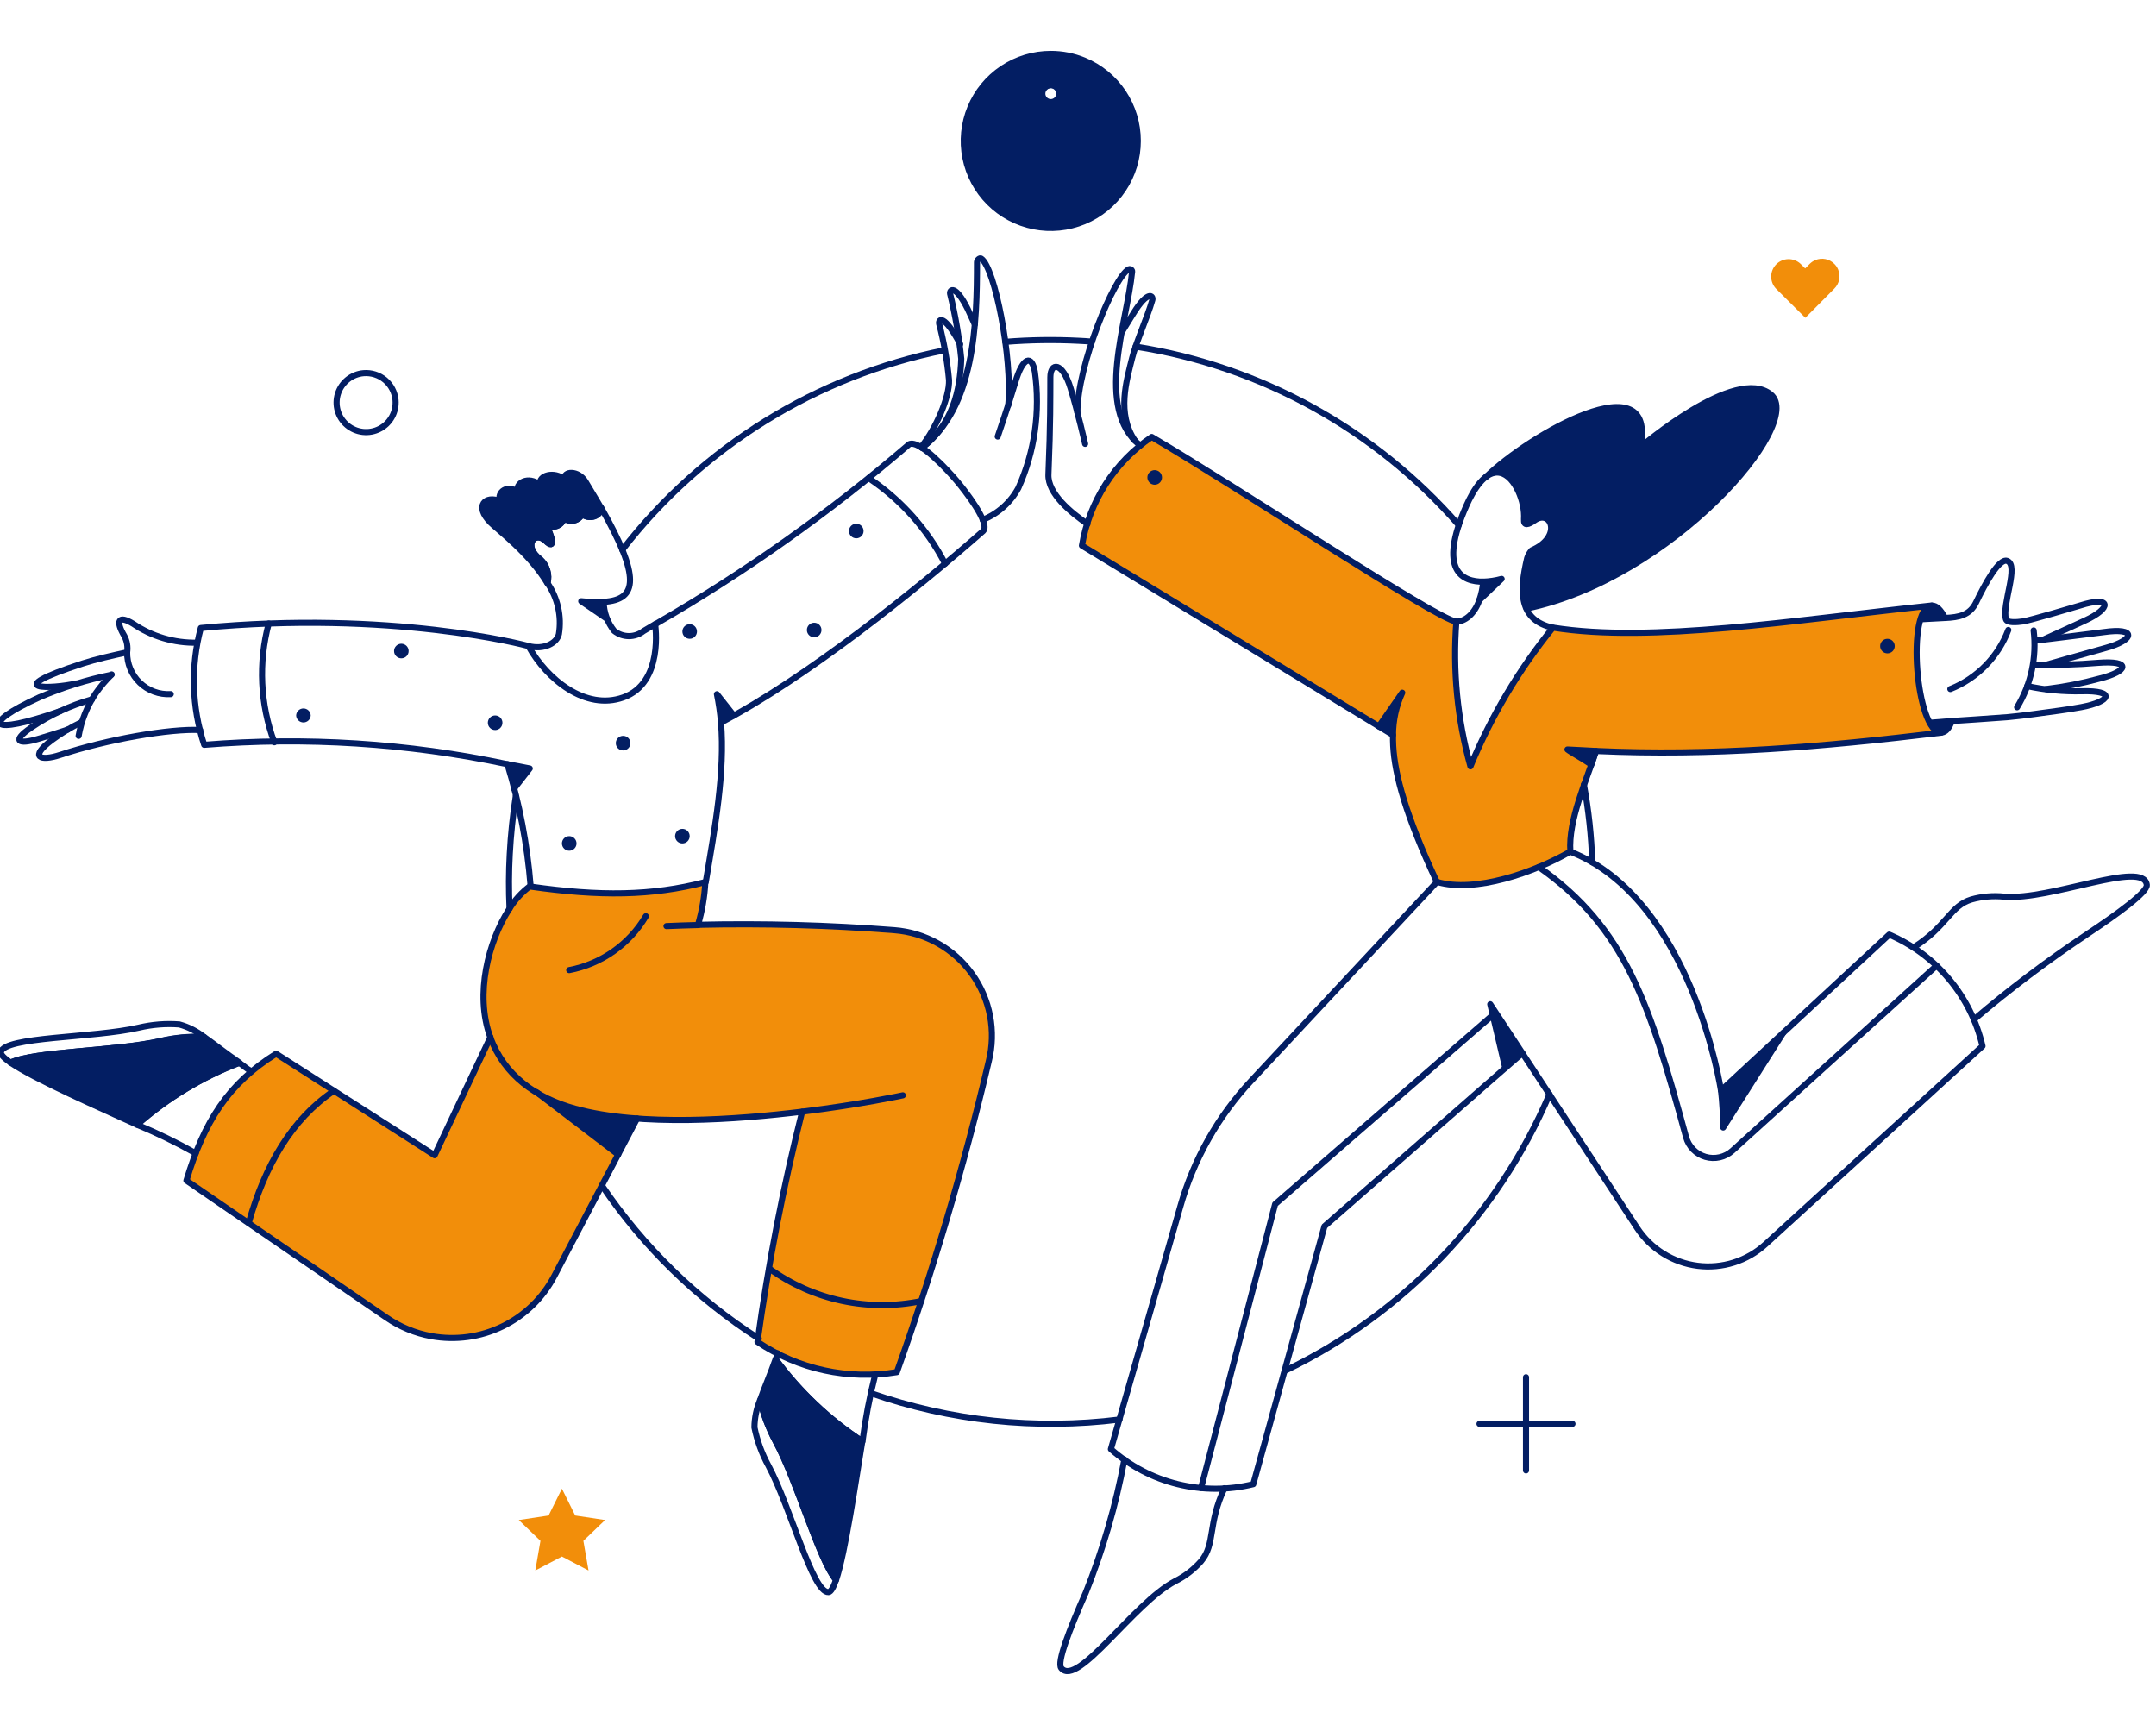 <svg xmlns="http://www.w3.org/2000/svg" width="200" height="160" viewBox="0 0 200 160" fill="none"><g clip-path="url(#clip0_3536_4429)"><path d="M180.083 67.956C177.7 67.956 176.802 56.351 179.187 56.165C166.293 57.537 153.055 59.646 144.056 58.217C140.896 62.113 138.319 66.447 136.403 71.083C135.187 66.719 134.745 62.175 135.096 57.659C133.384 57.519 114.702 45.132 106.836 40.531C105.131 41.684 103.677 43.172 102.564 44.905C101.452 46.637 100.703 48.578 100.363 50.608L127.932 67.38L130.103 64.253C129.596 65.502 129.312 66.83 129.265 68.177C129.185 70.886 130.061 74.848 133.327 81.804C136.514 82.76 141.713 81.287 145.675 78.996C145.496 76.507 146.711 73.459 147.627 70.911C146.923 70.396 146.185 69.93 145.416 69.517C157.1 70.286 168.094 69.415 180.083 67.956Z" fill="#F28E0A"></path><path d="M82.954 86.258C76.899 85.784 70.823 85.618 64.751 85.76C65.13 84.47 65.357 83.139 65.428 81.797C60.449 83.091 55.629 83.131 49.217 82.216V82.136C46.238 84.107 43.637 91.095 45.505 96.231L40.334 107.152L25.596 97.749C21.155 100.517 18.924 104.063 17.291 109.5L35.872 122.226C37.119 123.082 38.532 123.664 40.02 123.933C41.507 124.203 43.035 124.154 44.503 123.791C45.97 123.428 47.344 122.758 48.534 121.826C49.724 120.894 50.703 119.72 51.407 118.382L57.342 107.09L49.851 101.369C50.949 102.01 52.129 102.501 53.358 102.828C59.473 104.521 68.415 103.844 74.428 103.107C72.66 110.142 71.277 117.27 70.287 124.457C74.079 127.008 78.703 128.012 83.212 127.265C86.58 117.824 89.427 108.205 91.737 98.451C92.082 97.064 92.121 95.617 91.85 94.213C91.58 92.809 91.007 91.48 90.171 90.32C89.335 89.159 88.256 88.195 87.01 87.493C85.764 86.792 84.38 86.371 82.954 86.258Z" fill="#F28E0A"></path><path d="M170.165 24.478C169.94 24.25 169.651 24.094 169.337 24.031C169.022 23.968 168.696 24.001 168.4 24.125C168.203 24.207 168.025 24.327 167.875 24.478L167.455 24.897L167.036 24.478C166.729 24.188 166.322 24.03 165.9 24.036C165.478 24.042 165.075 24.212 164.777 24.511C164.479 24.809 164.309 25.212 164.303 25.634C164.297 26.055 164.456 26.463 164.746 26.77L167.471 29.478L170.16 26.77C170.388 26.544 170.544 26.256 170.608 25.941C170.671 25.627 170.64 25.301 170.517 25.004C170.436 24.807 170.316 24.629 170.165 24.478Z" fill="#F28E0A"></path><path d="M56.129 140.987L53.36 140.569L52.125 138.079L50.89 140.569L48.123 140.987L50.135 142.919L49.657 145.668L52.125 144.373L54.595 145.668L54.117 142.919L56.129 140.987Z" fill="#F28E0A"></path><path d="M139.319 53.69L137.223 55.681C137.417 55.129 137.537 54.553 137.581 53.969C138.169 53.941 138.752 53.847 139.319 53.69Z" fill="#031E63"></path><path d="M148.042 69.647C147.902 70.046 147.763 70.464 147.603 70.905C146.9 70.39 146.161 69.924 145.393 69.511C146.289 69.548 147.165 69.607 148.042 69.647Z" fill="#031E63"></path><path d="M164.253 36.587C160.991 33.878 152.145 41.486 152.145 41.486C153.777 33.44 141.828 40.333 137.805 44.255C139.876 42.602 141.529 46.186 141.35 48.217C141.35 48.696 141.609 48.796 142.346 48.278C143.879 47.163 144.975 49.812 142.087 51.046C141.893 51.255 141.75 51.507 141.668 51.779C141.138 53.282 141.103 54.916 141.568 56.44C154.972 53.696 167.5 39.276 164.253 36.587Z" fill="#031E63"></path><path d="M141.23 97.689L139.636 99.063L138.242 93.148L141.23 97.689Z" fill="#031E63"></path><path d="M97.474 5C95.877 5 94.317 5.473 92.99 6.36C91.662 7.247 90.628 8.508 90.017 9.983C89.406 11.458 89.246 13.081 89.557 14.646C89.869 16.212 90.638 17.65 91.766 18.779C92.895 19.908 94.334 20.677 95.899 20.988C97.465 21.299 99.088 21.14 100.563 20.529C102.038 19.918 103.298 18.883 104.185 17.556C105.072 16.229 105.546 14.668 105.546 13.072C105.548 11.474 105.076 9.912 104.19 8.584C103.303 7.255 102.041 6.22 100.565 5.61C99.585 5.205 98.534 4.998 97.474 5ZM97.673 17.986C97.673 18.039 97.652 18.089 97.615 18.127C97.577 18.164 97.527 18.185 97.474 18.185C97.447 18.186 97.421 18.182 97.396 18.173C97.371 18.163 97.349 18.149 97.33 18.13C97.311 18.111 97.296 18.089 97.287 18.064C97.277 18.039 97.273 18.012 97.275 17.986V11.732C97.275 11.679 97.296 11.629 97.333 11.591C97.371 11.554 97.421 11.533 97.474 11.533C97.501 11.531 97.527 11.535 97.552 11.545C97.577 11.554 97.599 11.569 97.618 11.588C97.637 11.607 97.652 11.629 97.661 11.654C97.671 11.679 97.675 11.705 97.673 11.732V17.986ZM96.916 8.706C96.922 8.559 96.985 8.421 97.091 8.32C97.197 8.218 97.337 8.162 97.484 8.162C97.63 8.162 97.771 8.218 97.877 8.32C97.983 8.421 98.045 8.559 98.052 8.706C98.045 8.852 97.983 8.99 97.877 9.091C97.771 9.193 97.63 9.249 97.484 9.249C97.337 9.249 97.197 9.193 97.091 9.091C96.985 8.99 96.922 8.852 96.916 8.706Z" fill="#031E63"></path><path d="M49.736 101.294L57.345 107.09L59.117 103.744C55.843 103.66 52.633 102.821 49.736 101.294Z" fill="#031E63"></path><path d="M56.308 57.4L53.918 55.788C54.605 55.87 55.297 55.897 55.989 55.867C56.044 56.387 56.151 56.901 56.308 57.4Z" fill="#031E63"></path><path d="M130.077 64.25C129.57 65.499 129.286 66.827 129.239 68.174L127.904 67.357L130.077 64.25Z" fill="#031E63"></path><path d="M66.508 64.39C66.686 65.258 66.812 66.136 66.886 67.019C67.265 66.839 67.683 66.62 68.101 66.401L66.508 64.39Z" fill="#031E63"></path><path d="M71.941 126.09C71.484 127.404 70.905 128.719 70.508 129.873C70.817 131.198 71.299 132.477 71.941 133.677C73.952 137.401 75.964 144.711 77.557 146.543C78.434 143.934 79.37 137.383 79.987 133.697C76.879 131.654 74.155 129.079 71.941 126.09Z" fill="#031E63"></path><path d="M18.927 96.175C17.568 96.116 16.207 96.243 14.883 96.554C10.741 97.51 3.153 97.51 0.982 98.566C3.253 100.119 9.327 102.768 12.712 104.321C15.511 101.853 18.729 99.903 22.213 98.566C21.038 97.769 19.922 96.873 18.927 96.175Z" fill="#031E63"></path><path d="M54.316 44.676C53.659 43.6 52.22 43.66 52.364 44.477C51.469 43.68 49.916 44.057 50.094 44.974C49.019 44.098 47.765 44.795 48.023 45.632C47.087 44.915 46.072 45.632 46.39 46.488C45.056 45.91 43.941 46.907 45.514 48.48C46.191 49.157 49.138 51.347 50.791 54.115C50.892 53.717 50.883 53.299 50.764 52.905C50.644 52.512 50.42 52.159 50.114 51.885C48.481 50.65 49.596 49.177 50.632 50.192C51.548 51.088 51.25 49.772 50.592 48.598C50.728 48.716 50.892 48.798 51.068 48.836C51.244 48.873 51.427 48.866 51.6 48.815C51.773 48.763 51.929 48.669 52.056 48.541C52.183 48.413 52.275 48.255 52.325 48.081C52.455 48.18 52.606 48.249 52.766 48.284C52.926 48.318 53.091 48.317 53.251 48.281C53.411 48.245 53.56 48.175 53.69 48.075C53.82 47.975 53.926 47.848 54.002 47.703C54.736 48.22 55.734 47.902 55.774 47.126C55.332 46.367 54.834 45.53 54.316 44.676Z" fill="#031E63"></path><path d="M49.143 71.28L47.69 73.152C47.49 72.376 47.291 71.618 47.072 70.883C47.746 71.002 49.143 71.28 49.143 71.28Z" fill="#031E63"></path><path d="M28.824 66.362C28.817 66.536 28.743 66.702 28.617 66.823C28.491 66.944 28.322 67.012 28.147 67.012C27.972 67.012 27.804 66.944 27.678 66.823C27.552 66.702 27.478 66.536 27.471 66.362C27.478 66.187 27.552 66.021 27.678 65.9C27.804 65.779 27.972 65.711 28.147 65.711C28.322 65.711 28.491 65.779 28.617 65.9C28.743 66.021 28.817 66.187 28.824 66.362Z" fill="#031E63"></path><path d="M37.907 60.387C37.907 60.476 37.89 60.564 37.855 60.646C37.822 60.728 37.772 60.803 37.709 60.866C37.646 60.929 37.571 60.978 37.489 61.013C37.407 61.047 37.319 61.064 37.23 61.064C37.141 61.064 37.053 61.047 36.971 61.013C36.889 60.978 36.814 60.929 36.751 60.866C36.688 60.803 36.638 60.728 36.604 60.646C36.57 60.564 36.553 60.476 36.553 60.387C36.553 60.207 36.624 60.035 36.751 59.908C36.878 59.781 37.05 59.71 37.23 59.71C37.41 59.71 37.582 59.781 37.709 59.908C37.836 60.035 37.907 60.207 37.907 60.387Z" fill="#031E63"></path><path d="M46.609 67.038C46.609 67.218 46.538 67.391 46.411 67.518C46.284 67.645 46.111 67.716 45.932 67.716C45.752 67.716 45.58 67.645 45.452 67.518C45.325 67.391 45.254 67.218 45.254 67.038C45.254 66.859 45.325 66.686 45.452 66.559C45.58 66.432 45.752 66.361 45.932 66.361C46.111 66.361 46.284 66.432 46.411 66.559C46.538 66.686 46.609 66.859 46.609 67.038Z" fill="#031E63"></path><path d="M58.48 68.931C58.48 69.11 58.409 69.283 58.282 69.41C58.155 69.537 57.982 69.608 57.803 69.608C57.623 69.608 57.451 69.537 57.324 69.41C57.196 69.283 57.125 69.11 57.125 68.931C57.125 68.751 57.196 68.579 57.324 68.451C57.451 68.324 57.623 68.253 57.803 68.253C57.982 68.253 58.155 68.324 58.282 68.451C58.409 68.579 58.48 68.751 58.48 68.931Z" fill="#031E63"></path><path d="M64.656 58.574C64.656 58.754 64.585 58.926 64.458 59.054C64.331 59.181 64.158 59.252 63.978 59.252C63.799 59.252 63.626 59.181 63.499 59.054C63.372 58.926 63.301 58.754 63.301 58.574C63.301 58.395 63.372 58.222 63.499 58.095C63.626 57.968 63.799 57.897 63.978 57.897C64.158 57.897 64.331 57.968 64.458 58.095C64.585 58.222 64.656 58.395 64.656 58.574Z" fill="#031E63"></path><path d="M76.204 58.436C76.204 58.525 76.186 58.613 76.152 58.695C76.118 58.777 76.069 58.852 76.006 58.915C75.943 58.978 75.868 59.027 75.786 59.062C75.704 59.096 75.616 59.113 75.527 59.113C75.438 59.113 75.35 59.096 75.268 59.062C75.186 59.027 75.111 58.978 75.048 58.915C74.985 58.852 74.935 58.777 74.901 58.695C74.867 58.613 74.85 58.525 74.85 58.436C74.85 58.256 74.921 58.084 75.048 57.957C75.175 57.83 75.347 57.759 75.527 57.759C75.706 57.759 75.879 57.83 76.006 57.957C76.133 58.084 76.204 58.256 76.204 58.436Z" fill="#031E63"></path><path d="M80.108 49.254C80.108 49.434 80.037 49.606 79.91 49.733C79.783 49.86 79.611 49.931 79.431 49.931C79.251 49.931 79.079 49.86 78.952 49.733C78.825 49.606 78.754 49.434 78.754 49.254C78.754 49.075 78.825 48.903 78.952 48.776C79.079 48.648 79.251 48.577 79.431 48.577C79.611 48.577 79.783 48.648 79.91 48.776C80.037 48.903 80.108 49.075 80.108 49.254Z" fill="#031E63"></path><path d="M53.481 78.231C53.481 78.32 53.464 78.408 53.43 78.49C53.396 78.572 53.346 78.647 53.283 78.71C53.22 78.773 53.145 78.823 53.063 78.856C52.981 78.891 52.893 78.908 52.804 78.908C52.715 78.908 52.627 78.891 52.545 78.856C52.463 78.823 52.388 78.773 52.325 78.71C52.262 78.647 52.212 78.572 52.178 78.49C52.145 78.408 52.127 78.32 52.127 78.231C52.127 78.051 52.198 77.879 52.325 77.752C52.452 77.625 52.624 77.554 52.804 77.554C52.984 77.554 53.156 77.625 53.283 77.752C53.41 77.879 53.481 78.051 53.481 78.231Z" fill="#031E63"></path><path d="M63.978 77.554C63.978 77.734 63.907 77.906 63.78 78.034C63.653 78.161 63.48 78.232 63.301 78.232C63.121 78.232 62.949 78.161 62.822 78.034C62.694 77.906 62.623 77.734 62.623 77.554C62.623 77.374 62.694 77.202 62.822 77.075C62.949 76.948 63.121 76.877 63.301 76.877C63.48 76.877 63.653 76.948 63.78 77.075C63.907 77.202 63.978 77.374 63.978 77.554Z" fill="#031E63"></path><path d="M180.426 57.32C179.729 57.36 178.494 57.42 178.215 57.44C178.733 55.788 179.651 55.767 180.426 57.32Z" fill="#031E63"></path><path d="M181.06 66.88C180.563 68.234 179.746 68.294 179.049 67.039C179.626 67.004 180.324 66.94 181.06 66.88Z" fill="#031E63"></path><path d="M107.791 44.255C107.795 44.347 107.78 44.438 107.748 44.523C107.715 44.608 107.666 44.686 107.603 44.752C107.539 44.818 107.463 44.87 107.379 44.906C107.295 44.942 107.205 44.96 107.114 44.96C107.022 44.96 106.932 44.942 106.848 44.906C106.764 44.87 106.688 44.818 106.625 44.752C106.562 44.686 106.512 44.608 106.48 44.523C106.447 44.438 106.432 44.347 106.436 44.255C106.443 44.08 106.517 43.915 106.644 43.793C106.77 43.672 106.939 43.604 107.114 43.604C107.289 43.604 107.457 43.672 107.584 43.793C107.71 43.915 107.785 44.08 107.791 44.255Z" fill="#031E63"></path><path d="M175.763 59.928C175.763 60.107 175.692 60.279 175.565 60.406C175.438 60.533 175.266 60.604 175.087 60.604C174.907 60.604 174.735 60.533 174.608 60.406C174.481 60.279 174.41 60.107 174.41 59.928C174.41 59.748 174.481 59.576 174.608 59.449C174.735 59.322 174.907 59.251 175.087 59.251C175.266 59.251 175.438 59.322 175.565 59.449C175.692 59.576 175.763 59.748 175.763 59.928Z" fill="#031E63"></path><path d="M159.852 104.58C159.845 103.435 159.779 102.292 159.652 101.154L165.408 95.816L159.852 104.58Z" fill="#031E63"></path><path d="M103.848 131.665C96.068 132.637 88.169 131.798 80.766 129.215" stroke="#031E63" stroke-width="0.566" stroke-linecap="round" stroke-linejoin="round"></path><path d="M143.74 101.491C138.94 112.733 130.22 121.848 119.203 127.143" stroke="#031E63" stroke-width="0.566" stroke-linecap="round" stroke-linejoin="round"></path><path d="M146.926 72.773C147.367 75.153 147.626 77.564 147.703 79.983" stroke="#031E63" stroke-width="0.566" stroke-linecap="round" stroke-linejoin="round"></path><path d="M105.342 32.145C116.966 33.972 127.577 39.831 135.315 48.696" stroke="#031E63" stroke-width="0.566" stroke-linecap="round" stroke-linejoin="round"></path><path d="M93.254 31.707C95.52 31.525 97.797 31.491 100.068 31.607C100.466 31.628 100.884 31.647 101.283 31.687" stroke="#031E63" stroke-width="0.566" stroke-linecap="round" stroke-linejoin="round"></path><path d="M57.723 51.006C65.139 41.432 75.761 34.855 87.637 32.484" stroke="#031E63" stroke-width="0.566" stroke-linecap="round" stroke-linejoin="round"></path><path d="M47.267 84.265C47.186 82.58 47.193 80.891 47.287 79.206C47.383 77.412 47.569 75.624 47.845 73.849" stroke="#031E63" stroke-width="0.566" stroke-linecap="round" stroke-linejoin="round"></path><path d="M70.39 124.158C64.625 120.461 59.671 115.63 55.832 109.958" stroke="#031E63" stroke-width="0.566" stroke-linecap="round" stroke-linejoin="round"></path><path d="M137.585 53.953C138.164 53.935 138.739 53.849 139.298 53.694L137.227 55.666" stroke="#031E63" stroke-width="0.566" stroke-linecap="round" stroke-linejoin="round"></path><path d="M189.487 59.351L193.411 57.559C195.899 56.423 195.926 55.213 192.952 56.165C192.772 56.222 188.352 57.537 187.655 57.639C187.117 57.717 186.187 57.797 186.082 57.439C185.683 56.077 187.34 52.395 186.182 52.022C185.426 51.78 184.135 54.155 183.314 55.866C182.739 57.063 181.741 57.26 180.426 57.32" stroke="#031E63" stroke-width="0.566" stroke-linecap="round" stroke-linejoin="round"></path><path d="M188.77 59.43C188.77 59.43 194.745 58.696 195.143 58.633C198.248 58.181 198.031 59.353 195.382 60.087C192.852 60.787 189.805 61.659 189.805 61.659" stroke="#031E63" stroke-width="0.566" stroke-linecap="round" stroke-linejoin="round"></path><path d="M188.77 61.641C190.73 61.7 192.691 61.646 194.645 61.481C197.771 61.237 197.432 62.278 194.784 62.935C193.151 63.382 191.487 63.708 189.805 63.911" stroke="#031E63" stroke-width="0.566" stroke-linecap="round" stroke-linejoin="round"></path><path d="M181.061 66.88C181.061 66.88 185.383 66.597 186.219 66.522C187.831 66.375 189.487 66.118 191.099 65.904C191.758 65.815 192.416 65.71 193.07 65.59C195.861 65.065 196.276 64.03 193.11 64.116C191.411 64.156 189.713 63.996 188.051 63.638" stroke="#031E63" stroke-width="0.566" stroke-linecap="round" stroke-linejoin="round"></path><path d="M188.649 58.475C188.951 60.956 188.411 63.466 187.115 65.603" stroke="#031E63" stroke-width="0.566" stroke-linecap="round" stroke-linejoin="round"></path><path d="M186.299 58.434C185.832 59.671 185.113 60.796 184.187 61.739C183.261 62.682 182.149 63.422 180.922 63.912" stroke="#031E63" stroke-width="0.566" stroke-linecap="round" stroke-linejoin="round"></path><path d="M148.053 69.656C147.914 70.054 147.774 70.472 147.615 70.914C146.579 70.217 145.701 69.766 145.404 69.519C146.301 69.556 147.177 69.616 148.053 69.656Z" stroke="#031E63" stroke-width="0.566" stroke-linecap="round" stroke-linejoin="round"></path><path d="M127.906 67.377L130.077 64.25C129.513 65.482 129.22 66.821 129.218 68.176" stroke="#031E63" stroke-width="0.566" stroke-linecap="round" stroke-linejoin="round"></path><path d="M135.099 57.657C135.819 57.657 136.75 57.039 137.23 55.666C137.423 55.113 137.544 54.537 137.589 53.953C135.717 53.973 133.312 53.009 136.035 46.883C136.621 45.567 137.759 43.553 139.172 43.861C140.546 44.162 141.489 46.595 141.373 48.159C141.326 48.831 141.792 48.666 142.345 48.273C143.888 47.171 144.974 49.806 142.086 51.041C141.894 51.251 141.75 51.502 141.666 51.775C140.921 54.919 140.895 57.51 144.056 58.228" stroke="#031E63" stroke-width="0.566" stroke-linecap="round" stroke-linejoin="round"></path><path d="M137.824 44.256C141.847 40.333 153.798 33.441 152.164 41.488C152.164 41.488 161.005 33.88 164.273 36.588C167.522 39.278 155.011 53.696 141.608 56.444" stroke="#031E63" stroke-width="0.566" stroke-linecap="round" stroke-linejoin="round"></path><path d="M180.085 67.955C177.728 67.955 176.803 56.349 179.189 56.164C166.4 57.526 153.138 59.66 144.058 58.215C140.898 62.111 138.321 66.445 136.405 71.082C135.189 66.717 134.747 62.174 135.098 57.657C133.386 57.518 114.704 45.131 106.838 40.53C105.133 41.683 103.679 43.171 102.566 44.904C101.454 46.636 100.705 48.576 100.365 50.607L129.221 68.176C129.213 68.498 129.221 68.835 129.238 69.196C129.386 71.867 130.408 75.671 133.286 81.796C136.845 82.858 142.361 80.903 145.674 78.987C145.464 76.076 147.161 72.404 148.057 69.658C158.771 70.147 169.003 69.298 180.085 67.955Z" stroke="#031E63" stroke-width="0.566" stroke-linecap="round" stroke-linejoin="round"></path><path d="M133.302 81.796L116.095 100.218C112.987 103.537 110.72 107.553 109.484 111.929L103.051 134.413C104.826 135.981 106.955 137.096 109.255 137.661C111.555 138.227 113.958 138.228 116.259 137.662L122.863 113.739C142.406 96.634 139.057 99.557 141.225 97.687L151.881 113.918C152.507 114.87 153.332 115.674 154.299 116.276C155.266 116.878 156.352 117.263 157.482 117.406C158.612 117.549 159.759 117.444 160.845 117.1C161.931 116.756 162.929 116.18 163.77 115.412L183.905 97.03C183.376 94.747 182.316 92.621 180.812 90.824C179.308 89.027 177.402 87.61 175.247 86.688L159.647 101.154C159.647 101.154 156.958 83.409 145.647 78.987" stroke="#031E63" stroke-width="0.566" stroke-linecap="round" stroke-linejoin="round"></path><path d="M139.636 99.063L138.242 93.148L141.23 97.689" stroke="#031E63" stroke-width="0.566" stroke-linecap="round" stroke-linejoin="round"></path><path d="M104.306 135.369C103.52 139.593 102.319 143.729 100.721 147.718C99.204 151.141 98.015 154.207 98.45 154.728C99.974 156.551 105.159 148.677 109.006 146.662C109.923 146.207 110.742 145.578 111.417 144.81C112.768 143.214 112.014 141.364 113.587 138.038" stroke="#031E63" stroke-width="0.566" stroke-linecap="round" stroke-linejoin="round"></path><path d="M183.095 94.581C186.392 91.774 189.851 89.161 193.451 86.755C196.577 84.682 199.226 82.731 199.147 82.074C198.865 79.724 190.226 83.532 185.923 83.17C184.9 83.063 183.866 83.151 182.876 83.429C180.884 84.03 180.625 85.918 177.498 87.89" stroke="#031E63" stroke-width="0.566" stroke-linecap="round" stroke-linejoin="round"></path><path d="M99.945 38.26C99.945 33.857 103.369 25.649 104.705 24.976C104.759 24.952 104.819 24.95 104.874 24.97C104.929 24.99 104.974 25.03 104.999 25.083C105.016 25.118 105.023 25.156 105.02 25.195C104.562 29.898 101.511 37.929 105.763 41.312" stroke="#031E63" stroke-width="0.566" stroke-linecap="round" stroke-linejoin="round"></path><path d="M100.881 48.597C99.347 47.561 97.183 45.767 97.256 44.016C97.456 39.177 97.425 36.906 97.435 34.994C97.442 33.58 98.555 33.539 99.307 35.989C99.968 38.139 100.661 41.168 100.661 41.168" stroke="#031E63" stroke-width="0.566" stroke-linecap="round" stroke-linejoin="round"></path><path d="M104.088 30.771C104.507 30.074 104.961 29.356 105.143 29.06C106.475 26.894 107.009 27.424 106.896 27.825C106.453 29.391 105.382 31.747 105.024 33.201C104.489 35.341 103.579 38.327 105.276 40.868" stroke="#031E63" stroke-width="0.566" stroke-linecap="round" stroke-linejoin="round"></path><path d="M83.753 101.596C83.753 101.596 79.789 102.452 74.432 103.11" stroke="#031E63" stroke-width="0.566" stroke-linecap="round" stroke-linejoin="round"></path><path d="M47.207 84.366C47.724 83.503 48.407 82.752 49.217 82.155V82.235C55.63 83.151 60.45 83.111 65.43 81.815C65.359 83.158 65.132 84.488 64.752 85.779C70.825 85.64 76.9 85.806 82.956 86.277C84.38 86.386 85.763 86.806 87.008 87.506C88.253 88.205 89.33 89.169 90.164 90.328C90.999 91.488 91.57 92.815 91.838 94.218C92.107 95.621 92.066 97.066 91.718 98.451C89.411 108.207 86.566 117.828 83.195 127.27C78.685 128.018 74.061 127.013 70.268 124.462C71.26 117.275 72.642 110.148 74.411 103.112C68.397 103.845 59.457 104.52 53.341 102.833C49.717 101.834 46.763 99.748 45.479 96.201C44.013 92.175 45.334 87.293 47.207 84.366Z" stroke="#031E63" stroke-width="0.566" stroke-linecap="round" stroke-linejoin="round"></path><path d="M64.774 85.799C63.778 85.819 62.802 85.859 61.826 85.899" stroke="#031E63" stroke-width="0.566" stroke-linecap="round" stroke-linejoin="round"></path><path d="M59.1 103.743L51.405 118.382C50.345 120.398 48.669 122.024 46.621 123.022C44.573 124.021 42.26 124.339 40.018 123.932C38.531 123.663 37.117 123.081 35.871 122.226L17.293 109.5C18.928 104.056 21.162 100.509 25.614 97.739L40.316 107.152L45.494 96.197" stroke="#031E63" stroke-width="0.566" stroke-linecap="round" stroke-linejoin="round"></path><path d="M49.756 101.294L57.344 107.09" stroke="#031E63" stroke-width="0.566" stroke-linecap="round" stroke-linejoin="round"></path><path d="M56.308 57.399L53.918 55.766C54.606 55.843 55.3 55.863 55.991 55.826" stroke="#031E63" stroke-width="0.566" stroke-linecap="round" stroke-linejoin="round"></path><path d="M60.77 57.897C60.411 58.116 60.053 58.317 59.694 58.535C59.305 58.841 58.823 59.005 58.328 59.002C57.833 58.998 57.354 58.826 56.969 58.515C56.358 57.749 56.016 56.805 55.995 55.826C59.198 55.638 59.394 53.484 55.774 47.103C55.736 47.289 55.649 47.461 55.523 47.602C55.397 47.744 55.236 47.849 55.055 47.908C54.875 47.966 54.683 47.976 54.498 47.937C54.312 47.897 54.141 47.809 54.001 47.681C53.929 47.83 53.825 47.961 53.696 48.064C53.566 48.167 53.415 48.239 53.254 48.276C53.093 48.312 52.925 48.312 52.764 48.274C52.603 48.237 52.453 48.163 52.324 48.059C52.274 48.233 52.182 48.391 52.055 48.519C51.929 48.647 51.772 48.741 51.599 48.793C51.427 48.844 51.244 48.852 51.068 48.814C50.892 48.776 50.728 48.695 50.591 48.577C51.268 49.751 51.547 51.066 50.631 50.17C49.595 49.155 48.48 50.648 50.114 51.864C50.42 52.138 50.645 52.491 50.764 52.884C50.884 53.277 50.893 53.695 50.791 54.093C51.736 55.471 52.114 57.161 51.846 58.81C51.667 59.649 50.472 60.304 49.016 59.926C50.753 63.046 54.327 65.922 57.803 64.693C61.628 63.346 60.77 57.897 60.77 57.897Z" stroke="#031E63" stroke-width="0.566" stroke-linecap="round" stroke-linejoin="round"></path><path d="M85.516 41.53C90.435 37.809 90.629 29.943 90.629 24.303C90.629 24.123 90.887 23.883 91.026 23.988C92.271 24.797 93.926 33.185 93.528 37.598" stroke="#031E63" stroke-width="0.566" stroke-linecap="round" stroke-linejoin="round"></path><path d="M91.16 48.218C92.571 47.65 93.74 46.607 94.466 45.27C95.983 41.895 96.514 38.16 95.998 34.495C95.727 32.904 94.901 33.041 94.185 35.451C93.547 37.602 92.552 40.49 92.552 40.49" stroke="#031E63" stroke-width="0.566" stroke-linecap="round" stroke-linejoin="round"></path><path d="M85.434 41.477C86.805 39.8 88.095 36.823 88.035 35.252C87.874 33.49 87.568 31.744 87.119 30.033C87.029 29.614 87.552 29.056 89.071 31.92" stroke="#031E63" stroke-width="0.566" stroke-linecap="round" stroke-linejoin="round"></path><path d="M66.884 67.019C66.81 66.136 66.683 65.258 66.506 64.39L68.076 66.374" stroke="#031E63" stroke-width="0.566" stroke-linecap="round" stroke-linejoin="round"></path><path d="M65.45 81.816H65.469C66.326 76.757 67.262 71.638 66.884 67.019C74.837 62.846 84.945 54.759 91.203 49.254C91.913 48.544 89.427 45.401 88.744 44.595C88.043 43.768 85.3 40.723 84.333 41.207C77.022 47.492 69.14 53.079 60.789 57.897" stroke="#031E63" stroke-width="0.566" stroke-linecap="round" stroke-linejoin="round"></path><path d="M81.183 127.524C80.669 129.557 80.277 131.618 80.007 133.698C76.891 131.657 74.165 129.073 71.961 126.07C72.041 125.896 72.108 125.716 72.16 125.532" stroke="#031E63" stroke-width="0.566" stroke-linecap="round" stroke-linejoin="round"></path><path d="M71.943 133.672C71.302 132.472 70.82 131.193 70.51 129.868C70.172 130.669 69.993 131.529 69.986 132.399C70.237 133.639 70.673 134.833 71.281 135.943C73.332 139.767 75.384 147.773 76.858 147.674C77.077 147.654 77.316 147.236 77.555 146.539C75.987 144.71 73.975 137.401 71.943 133.672Z" stroke="#031E63" stroke-width="0.566" stroke-linecap="round" stroke-linejoin="round"></path><path d="M71.943 126.088C71.486 127.403 70.907 128.717 70.51 129.871C70.819 131.197 71.301 132.476 71.943 133.676C73.954 137.4 75.966 144.71 77.559 146.542C78.436 143.933 79.372 137.381 79.989 133.695C76.88 131.653 74.157 129.077 71.943 126.088Z" stroke="#031E63" stroke-width="0.566" stroke-linecap="round" stroke-linejoin="round"></path><path d="M18.15 106.97C16.393 105.979 14.577 105.094 12.713 104.321C15.504 101.857 18.715 99.914 22.193 98.585C22.731 98.944 22.811 99.083 23.329 99.382" stroke="#031E63" stroke-width="0.566" stroke-linecap="round" stroke-linejoin="round"></path><path d="M16.636 95.02C15.374 94.925 14.104 95.026 12.872 95.319C8.65 96.294 0.365 96.135 0.083 97.589C0.043 97.808 0.382 98.147 0.98 98.565C3.15 97.509 10.738 97.509 14.9 96.573C16.224 96.261 17.585 96.134 18.944 96.196C18.262 95.651 17.477 95.251 16.636 95.02Z" stroke="#031E63" stroke-width="0.566" stroke-linecap="round" stroke-linejoin="round"></path><path d="M18.927 96.175C17.568 96.116 16.207 96.243 14.883 96.554C10.741 97.51 3.153 97.51 0.982 98.566C3.253 100.119 9.327 102.768 12.712 104.321C15.511 101.853 18.729 99.903 22.213 98.566C21.038 97.769 19.922 96.873 18.927 96.175Z" stroke="#031E63" stroke-width="0.566" stroke-linecap="round" stroke-linejoin="round"></path><path d="M6.279 67.675C5.376 67.975 4.467 68.261 3.554 68.532C1.721 69.085 1.044 68.751 2.877 67.496C4.609 66.32 6.521 65.432 8.537 64.867" stroke="#031E63" stroke-width="0.566" stroke-linecap="round" stroke-linejoin="round"></path><path d="M10.362 62.558C9.809 63.098 9.309 63.689 8.867 64.324C8.075 65.51 7.54 66.849 7.295 68.254" stroke="#031E63" stroke-width="0.566" stroke-linecap="round" stroke-linejoin="round"></path><path d="M5.583 65.963C-1.049 68.293 -1.881 67.206 3.671 64.669C5.814 63.752 8.044 63.055 10.328 62.591" stroke="#031E63" stroke-width="0.566" stroke-linecap="round" stroke-linejoin="round"></path><path d="M18.571 67.715C15.796 67.559 9.875 68.594 5.582 70.021C3.71 70.638 2.709 70.23 4.785 68.666C5.66 68.012 6.598 67.447 7.584 66.978" stroke="#031E63" stroke-width="0.566" stroke-linecap="round" stroke-linejoin="round"></path><path d="M7.074 63.394C4.845 63.912 -0.237 64.103 7.672 61.542C8.907 61.142 10.397 60.808 11.795 60.506C11.873 59.987 11.783 59.456 11.536 58.992C10.697 57.588 10.98 57.017 12.352 57.857C14.094 59.042 16.162 59.655 18.268 59.61" stroke="#031E63" stroke-width="0.566" stroke-linecap="round" stroke-linejoin="round"></path><path d="M11.795 60.505C11.787 61.031 11.887 61.553 12.089 62.038C12.291 62.523 12.592 62.962 12.971 63.326C13.351 63.69 13.801 63.972 14.294 64.154C14.788 64.336 15.314 64.414 15.839 64.383" stroke="#031E63" stroke-width="0.566" stroke-linecap="round" stroke-linejoin="round"></path><path d="M55.77 47.123C55.73 47.9 54.734 48.219 53.997 47.701C53.922 47.846 53.816 47.973 53.686 48.073C53.556 48.173 53.406 48.244 53.247 48.28C53.087 48.316 52.921 48.316 52.761 48.282C52.601 48.247 52.451 48.178 52.32 48.079C52.27 48.252 52.178 48.41 52.051 48.538C51.924 48.666 51.767 48.76 51.595 48.811C51.422 48.862 51.24 48.87 51.064 48.832C50.888 48.795 50.724 48.713 50.587 48.596C51.245 49.771 51.543 51.087 50.627 50.19C49.592 49.175 48.48 50.643 50.109 51.882C50.416 52.157 50.641 52.51 50.76 52.903C50.88 53.296 50.889 53.715 50.787 54.113C49.135 51.346 46.187 49.155 45.51 48.478C43.937 46.905 45.052 45.908 46.386 46.486C46.072 45.63 47.083 44.914 48.018 45.63C47.759 44.791 49.015 44.096 50.09 44.972C49.91 44.056 51.464 43.678 52.36 44.474C52.221 43.658 53.658 43.596 54.312 44.673C54.836 45.528 55.77 47.123 55.77 47.123Z" stroke="#031E63" stroke-width="0.566" stroke-linecap="round" stroke-linejoin="round"></path><path d="M47.685 73.152L49.141 71.28C48.425 71.141 47.748 71.001 47.07 70.883" stroke="#031E63" stroke-width="0.566" stroke-linecap="round" stroke-linejoin="round"></path><path d="M49.02 59.928C48.761 59.829 36.231 56.562 18.628 58.251C17.673 61.816 17.783 65.582 18.942 69.086C28.355 68.321 37.829 68.925 47.068 70.882C48.19 74.55 48.911 78.33 49.218 82.153" stroke="#031E63" stroke-width="0.566" stroke-linecap="round" stroke-linejoin="round"></path><path d="M36.691 37.105C36.737 37.644 36.623 38.185 36.362 38.66C36.101 39.135 35.705 39.521 35.225 39.771C34.744 40.021 34.2 40.122 33.662 40.063C33.123 40.004 32.615 39.786 32.2 39.438C31.785 39.089 31.483 38.626 31.332 38.106C31.18 37.586 31.187 37.032 31.35 36.516C31.513 35.999 31.825 35.543 32.248 35.204C32.67 34.865 33.184 34.659 33.723 34.612C34.447 34.551 35.165 34.779 35.721 35.246C36.277 35.713 36.626 36.381 36.691 37.105Z" stroke="#031E63" stroke-width="0.566" stroke-linecap="round" stroke-linejoin="round"></path><path d="M145.87 132.065H137.246" stroke="#031E63" stroke-width="0.566" stroke-linecap="round" stroke-linejoin="round"></path><path d="M141.559 136.385V127.742" stroke="#031E63" stroke-width="0.566" stroke-linecap="round" stroke-linejoin="round"></path><path d="M24.927 57.836C23.952 61.473 24.134 65.321 25.445 68.85" stroke="#031E63" stroke-width="0.566" stroke-linecap="round" stroke-linejoin="round"></path><path d="M80.59 44.354C83.584 46.356 86.02 49.085 87.673 52.284" stroke="#031E63" stroke-width="0.566" stroke-linecap="round" stroke-linejoin="round"></path><path d="M180.424 57.319C179.727 57.358 178.492 57.418 178.213 57.438C178.731 55.786 179.649 55.765 180.424 57.319Z" stroke="#031E63" stroke-width="0.566" stroke-linecap="round" stroke-linejoin="round"></path><path d="M181.062 66.88C180.564 68.234 179.748 68.294 179.051 67.039C179.628 67.004 180.325 66.94 181.062 66.88Z" stroke="#031E63" stroke-width="0.566" stroke-linecap="round" stroke-linejoin="round"></path><path d="M142.744 80.421C150.81 86.081 153.017 93.069 156.406 105.474C156.525 105.907 156.753 106.302 157.067 106.622C157.382 106.942 157.773 107.177 158.204 107.303C158.635 107.429 159.091 107.442 159.528 107.342C159.966 107.242 160.37 107.032 160.704 106.732L179.65 89.564" stroke="#031E63" stroke-width="0.566" stroke-linecap="round" stroke-linejoin="round"></path><path d="M111.416 138.019L118.286 111.691L138.481 94.144" stroke="#031E63" stroke-width="0.566" stroke-linecap="round" stroke-linejoin="round"></path><path d="M59.913 84.983C59.151 86.273 58.122 87.386 56.896 88.248C55.67 89.11 54.275 89.701 52.803 89.982" stroke="#031E63" stroke-width="0.566" stroke-linecap="round" stroke-linejoin="round"></path><path d="M71.365 117.664C73.381 119.119 75.678 120.137 78.109 120.656C80.54 121.174 83.053 121.18 85.486 120.674" stroke="#031E63" stroke-width="0.566" stroke-linecap="round" stroke-linejoin="round"></path><path d="M30.974 101.176C27.072 103.805 24.58 108.068 23.068 113.441" stroke="#031E63" stroke-width="0.566" stroke-linecap="round" stroke-linejoin="round"></path><path d="M165.407 95.816L159.852 104.58C159.845 103.435 159.779 102.291 159.652 101.154" stroke="#031E63" stroke-width="0.566" stroke-linecap="round" stroke-linejoin="round"></path><path d="M85.522 41.531C88.375 39.38 89.07 36.185 89.169 33.278C88.965 31.245 88.619 29.229 88.134 27.244C88.071 26.846 88.632 26.368 89.767 28.658L90.424 30.088" stroke="#031E63" stroke-width="0.566" stroke-linecap="round" stroke-linejoin="round"></path><path d="M97.474 5C95.877 5 94.317 5.473 92.99 6.36C91.662 7.247 90.628 8.508 90.017 9.983C89.406 11.458 89.246 13.081 89.557 14.646C89.869 16.212 90.638 17.65 91.766 18.779C92.895 19.908 94.334 20.677 95.899 20.988C97.465 21.299 99.088 21.14 100.563 20.529C102.038 19.918 103.298 18.883 104.185 17.556C105.072 16.229 105.546 14.668 105.546 13.072C105.548 11.474 105.076 9.912 104.19 8.584C103.303 7.255 102.041 6.22 100.565 5.61C99.585 5.205 98.534 4.998 97.474 5Z" stroke="#031E63" stroke-width="0.566" stroke-linejoin="round"></path><path d="M96.689 8.688C96.689 8.896 96.772 9.096 96.92 9.243C97.067 9.391 97.267 9.474 97.476 9.474C97.684 9.474 97.884 9.391 98.032 9.243C98.179 9.096 98.262 8.896 98.262 8.688C98.262 8.479 98.179 8.279 98.032 8.132C97.884 7.984 97.684 7.901 97.476 7.901C97.267 7.901 97.067 7.984 96.92 8.132C96.772 8.279 96.689 8.479 96.689 8.688Z" stroke="#031E63" stroke-width="0.566" stroke-linejoin="round"></path><path d="M97.467 11.602V18.089" stroke="#031E63" stroke-width="0.566" stroke-linecap="round" stroke-linejoin="round"></path></g><defs><clipPath id="clip0_3536_4429"><rect width="200" height="160" fill="white"></rect></clipPath></defs></svg>
